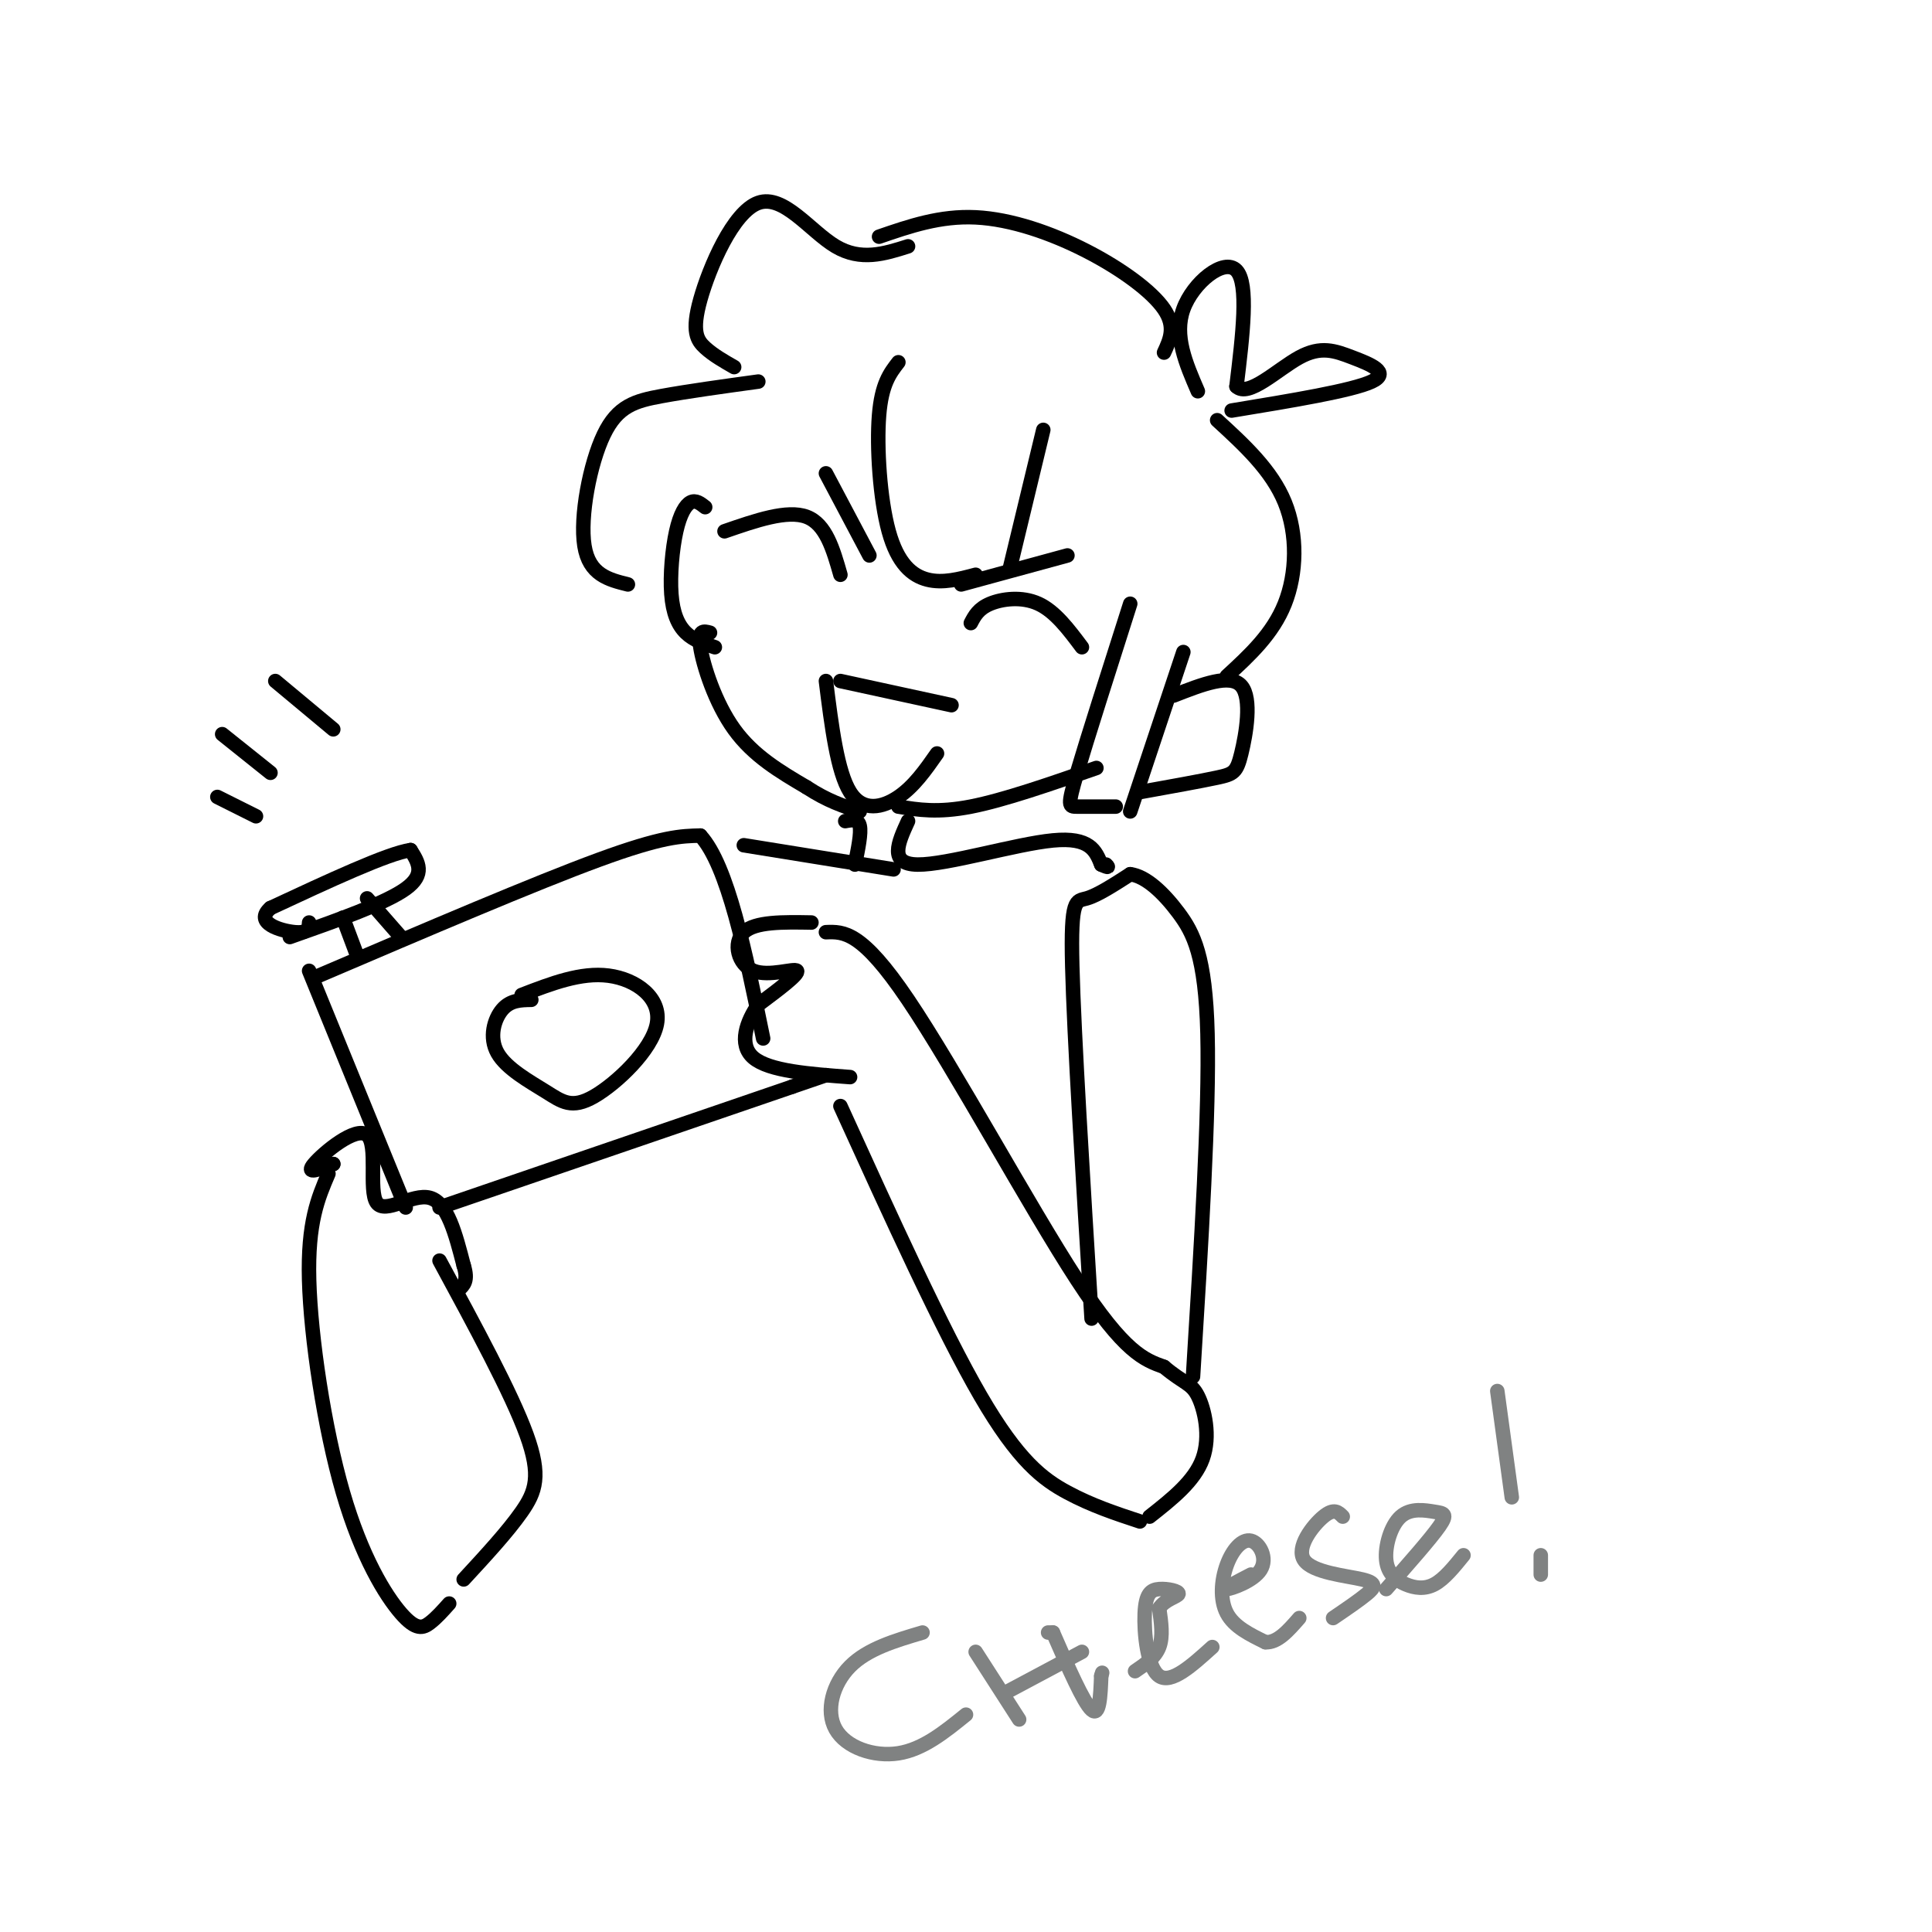 <svg viewBox='0 0 400 400' version='1.1' xmlns='http://www.w3.org/2000/svg' xmlns:xlink='http://www.w3.org/1999/xlink'><g fill='none' stroke='rgb(0,0,0)' stroke-width='3' stroke-linecap='round' stroke-linejoin='round'><path d='M64,201c0.000,0.000 20.000,49.000 20,49'/><path d='M66,202c22.417,-9.583 44.833,-19.167 58,-24c13.167,-4.833 17.083,-4.917 21,-5'/><path d='M145,173c5.667,6.167 9.333,24.083 13,42'/><path d='M91,250c0.000,0.000 73.000,-25.000 73,-25'/><path d='M164,225c12.167,-4.167 6.083,-2.083 0,0'/><path d='M110,207c-2.169,0.034 -4.337,0.068 -6,2c-1.663,1.932 -2.820,5.760 -1,9c1.820,3.240 6.618,5.890 10,8c3.382,2.110 5.350,3.679 10,1c4.650,-2.679 11.983,-9.606 13,-15c1.017,-5.394 -4.281,-9.255 -10,-10c-5.719,-0.745 -11.860,1.628 -18,4'/><path d='M71,190c0.000,0.000 3.000,8.000 3,8'/><path d='M76,186c0.000,0.000 7.000,8.000 7,8'/><path d='M60,194c9.917,-3.500 19.833,-7.000 24,-10c4.167,-3.000 2.583,-5.500 1,-8'/><path d='M85,176c-4.667,0.667 -16.833,6.333 -29,12'/><path d='M56,188c-3.533,3.067 2.133,4.733 5,5c2.867,0.267 2.933,-0.867 3,-2'/><path d='M168,191c-5.827,-0.101 -11.655,-0.202 -14,2c-2.345,2.202 -1.208,6.708 2,8c3.208,1.292 8.488,-0.631 9,0c0.512,0.631 -3.744,3.815 -8,7'/><path d='M157,208c-2.356,3.356 -4.244,8.244 -1,11c3.244,2.756 11.622,3.378 20,4'/><path d='M69,241c0.000,0.000 0.000,0.000 0,0'/><path d='M69,241c-2.952,1.134 -5.904,2.268 -4,0c1.904,-2.268 8.665,-7.938 11,-6c2.335,1.938 0.244,11.483 2,14c1.756,2.517 7.359,-1.995 11,-1c3.641,0.995 5.321,7.498 7,14'/><path d='M96,262c1.000,3.167 0.000,4.083 -1,5'/><path d='M68,243c-2.161,5.051 -4.322,10.102 -4,22c0.322,11.898 3.128,30.643 7,44c3.872,13.357 8.812,21.327 12,25c3.188,3.673 4.625,3.049 6,2c1.375,-1.049 2.687,-2.525 4,-4'/><path d='M91,261c7.444,13.733 14.889,27.467 18,36c3.111,8.533 1.889,11.867 -1,16c-2.889,4.133 -7.444,9.067 -12,14'/><path d='M174,229c10.578,23.244 21.156,46.489 29,60c7.844,13.511 12.956,17.289 18,20c5.044,2.711 10.022,4.356 15,6'/><path d='M171,193c3.689,-0.133 7.378,-0.267 17,14c9.622,14.267 25.178,42.933 35,58c9.822,15.067 13.911,16.533 18,18'/><path d='M241,283c4.179,3.512 5.625,3.292 7,6c1.375,2.708 2.679,8.345 1,13c-1.679,4.655 -6.339,8.327 -11,12'/><path d='M226,273c-1.822,-29.378 -3.644,-58.756 -4,-73c-0.356,-14.244 0.756,-13.356 3,-14c2.244,-0.644 5.622,-2.822 9,-5'/><path d='M234,181c3.262,0.393 6.917,3.875 10,8c3.083,4.125 5.595,8.893 6,25c0.405,16.107 -1.298,43.554 -3,71'/><path d='M150,110c6.500,-2.250 13.000,-4.500 17,-3c4.000,1.500 5.500,6.750 7,12'/><path d='M201,129c0.778,-1.489 1.556,-2.978 4,-4c2.444,-1.022 6.556,-1.578 10,0c3.444,1.578 6.222,5.289 9,9'/><path d='M171,141c1.178,9.400 2.356,18.800 5,23c2.644,4.200 6.756,3.200 10,1c3.244,-2.200 5.622,-5.600 8,-9'/><path d='M174,141c0.000,0.000 23.000,5.000 23,5'/><path d='M171,98c0.000,0.000 9.000,17.000 9,17'/><path d='M199,121c0.000,0.000 22.000,-6.000 22,-6'/><path d='M186,75c-1.738,2.238 -3.476,4.476 -4,11c-0.524,6.524 0.167,17.333 2,24c1.833,6.667 4.810,9.190 8,10c3.190,0.810 6.595,-0.095 10,-1'/><path d='M216,89c0.000,0.000 -7.000,29.000 -7,29'/><path d='M241,73c1.244,-2.679 2.488,-5.357 0,-9c-2.488,-3.643 -8.708,-8.250 -16,-12c-7.292,-3.750 -15.655,-6.643 -23,-7c-7.345,-0.357 -13.673,1.821 -20,4'/><path d='M188,51c-4.890,1.552 -9.780,3.104 -15,0c-5.220,-3.104 -10.770,-10.863 -16,-9c-5.230,1.863 -10.139,13.348 -12,20c-1.861,6.652 -0.675,8.472 1,10c1.675,1.528 3.837,2.764 6,4'/><path d='M157,79c-7.268,1.000 -14.536,2.000 -20,3c-5.464,1.000 -9.125,2.000 -12,8c-2.875,6.000 -4.964,17.000 -4,23c0.964,6.000 4.982,7.000 9,8'/><path d='M146,105c-0.973,-0.767 -1.946,-1.534 -3,-1c-1.054,0.534 -2.190,2.370 -3,6c-0.810,3.630 -1.295,9.054 -1,13c0.295,3.946 1.370,6.413 3,8c1.630,1.587 3.815,2.293 6,3'/><path d='M248,81c-2.489,-5.756 -4.978,-11.511 -3,-17c1.978,-5.489 8.422,-10.711 11,-8c2.578,2.711 1.289,13.356 0,24'/><path d='M256,80c2.434,2.415 8.518,-3.549 13,-6c4.482,-2.451 7.360,-1.391 11,0c3.640,1.391 8.040,3.112 4,5c-4.040,1.888 -16.520,3.944 -29,6'/><path d='M252,87c5.644,5.178 11.289,10.356 14,17c2.711,6.644 2.489,14.756 0,21c-2.489,6.244 -7.244,10.622 -12,15'/><path d='M234,125c-4.467,14.000 -8.933,28.000 -11,35c-2.067,7.000 -1.733,7.000 0,7c1.733,0.000 4.867,0.000 8,0'/><path d='M245,135c0.000,0.000 -11.000,33.000 -11,33'/><path d='M243,144c5.863,-2.298 11.726,-4.595 14,-2c2.274,2.595 0.958,10.083 0,14c-0.958,3.917 -1.560,4.262 -5,5c-3.440,0.738 -9.720,1.869 -16,3'/><path d='M147,131c-1.289,-0.356 -2.578,-0.711 -2,3c0.578,3.711 3.022,11.489 7,17c3.978,5.511 9.489,8.756 15,12'/><path d='M167,163c4.333,2.833 7.667,3.917 11,5'/><path d='M186,167c4.083,0.667 8.167,1.333 15,0c6.833,-1.333 16.417,-4.667 26,-8'/><path d='M175,170c1.333,-0.250 2.667,-0.500 3,1c0.333,1.500 -0.333,4.750 -1,8'/><path d='M188,170c-2.044,4.467 -4.089,8.933 2,9c6.089,0.067 20.311,-4.267 28,-5c7.689,-0.733 8.844,2.133 10,5'/><path d='M228,179c1.833,0.833 1.417,0.417 1,0'/><path d='M185,180c0.000,0.000 -31.000,-5.000 -31,-5'/><path d='M57,141c0.000,0.000 12.000,10.000 12,10'/><path d='M46,152c0.000,0.000 10.000,8.000 10,8'/><path d='M45,165c0.000,0.000 8.000,4.000 8,4'/></g>
<g fill='none' stroke='rgb(128,130,130)' stroke-width='3' stroke-linecap='round' stroke-linejoin='round'><path d='M191,338c-5.696,1.685 -11.393,3.369 -15,7c-3.607,3.631 -5.125,9.208 -3,13c2.125,3.792 7.893,5.798 13,5c5.107,-0.798 9.554,-4.399 14,-8'/><path d='M202,342c0.000,0.000 9.000,14.000 9,14'/><path d='M209,350c0.000,0.000 15.000,-8.000 15,-8'/><path d='M218,338c0.000,0.000 -1.000,0.000 -1,0'/><path d='M218,338c3.167,7.250 6.333,14.500 8,16c1.667,1.500 1.833,-2.750 2,-7'/><path d='M228,347c0.333,-1.167 0.167,-0.583 0,0'/><path d='M235,346c2.083,-1.417 4.167,-2.833 5,-5c0.833,-2.167 0.417,-5.083 0,-8'/><path d='M240,333c1.097,-1.836 3.838,-2.426 4,-3c0.162,-0.574 -2.256,-1.133 -4,-1c-1.744,0.133 -2.816,0.959 -3,5c-0.184,4.041 0.519,11.297 3,13c2.481,1.703 6.741,-2.149 11,-6'/><path d='M259,326c-2.929,1.517 -5.859,3.034 -5,3c0.859,-0.034 5.506,-1.620 7,-4c1.494,-2.380 -0.167,-5.556 -2,-6c-1.833,-0.444 -3.840,1.842 -5,5c-1.160,3.158 -1.474,7.188 0,10c1.474,2.812 4.737,4.406 8,6'/><path d='M262,340c2.500,0.167 4.750,-2.417 7,-5'/><path d='M278,314c-0.893,-0.914 -1.786,-1.828 -4,0c-2.214,1.828 -5.748,6.397 -4,9c1.748,2.603 8.778,3.239 12,4c3.222,0.761 2.635,1.646 1,3c-1.635,1.354 -4.317,3.177 -7,5'/><path d='M287,329c4.580,-5.187 9.161,-10.375 11,-13c1.839,-2.625 0.938,-2.689 -1,-3c-1.938,-0.311 -4.911,-0.871 -7,1c-2.089,1.871 -3.292,6.172 -3,9c0.292,2.828 2.079,4.185 4,5c1.921,0.815 3.978,1.090 6,0c2.022,-1.090 4.011,-3.545 6,-6'/><path d='M310,288c0.000,0.000 3.000,22.000 3,22'/><path d='M319,322c0.000,0.000 0.000,4.000 0,4'/></g>
</svg>